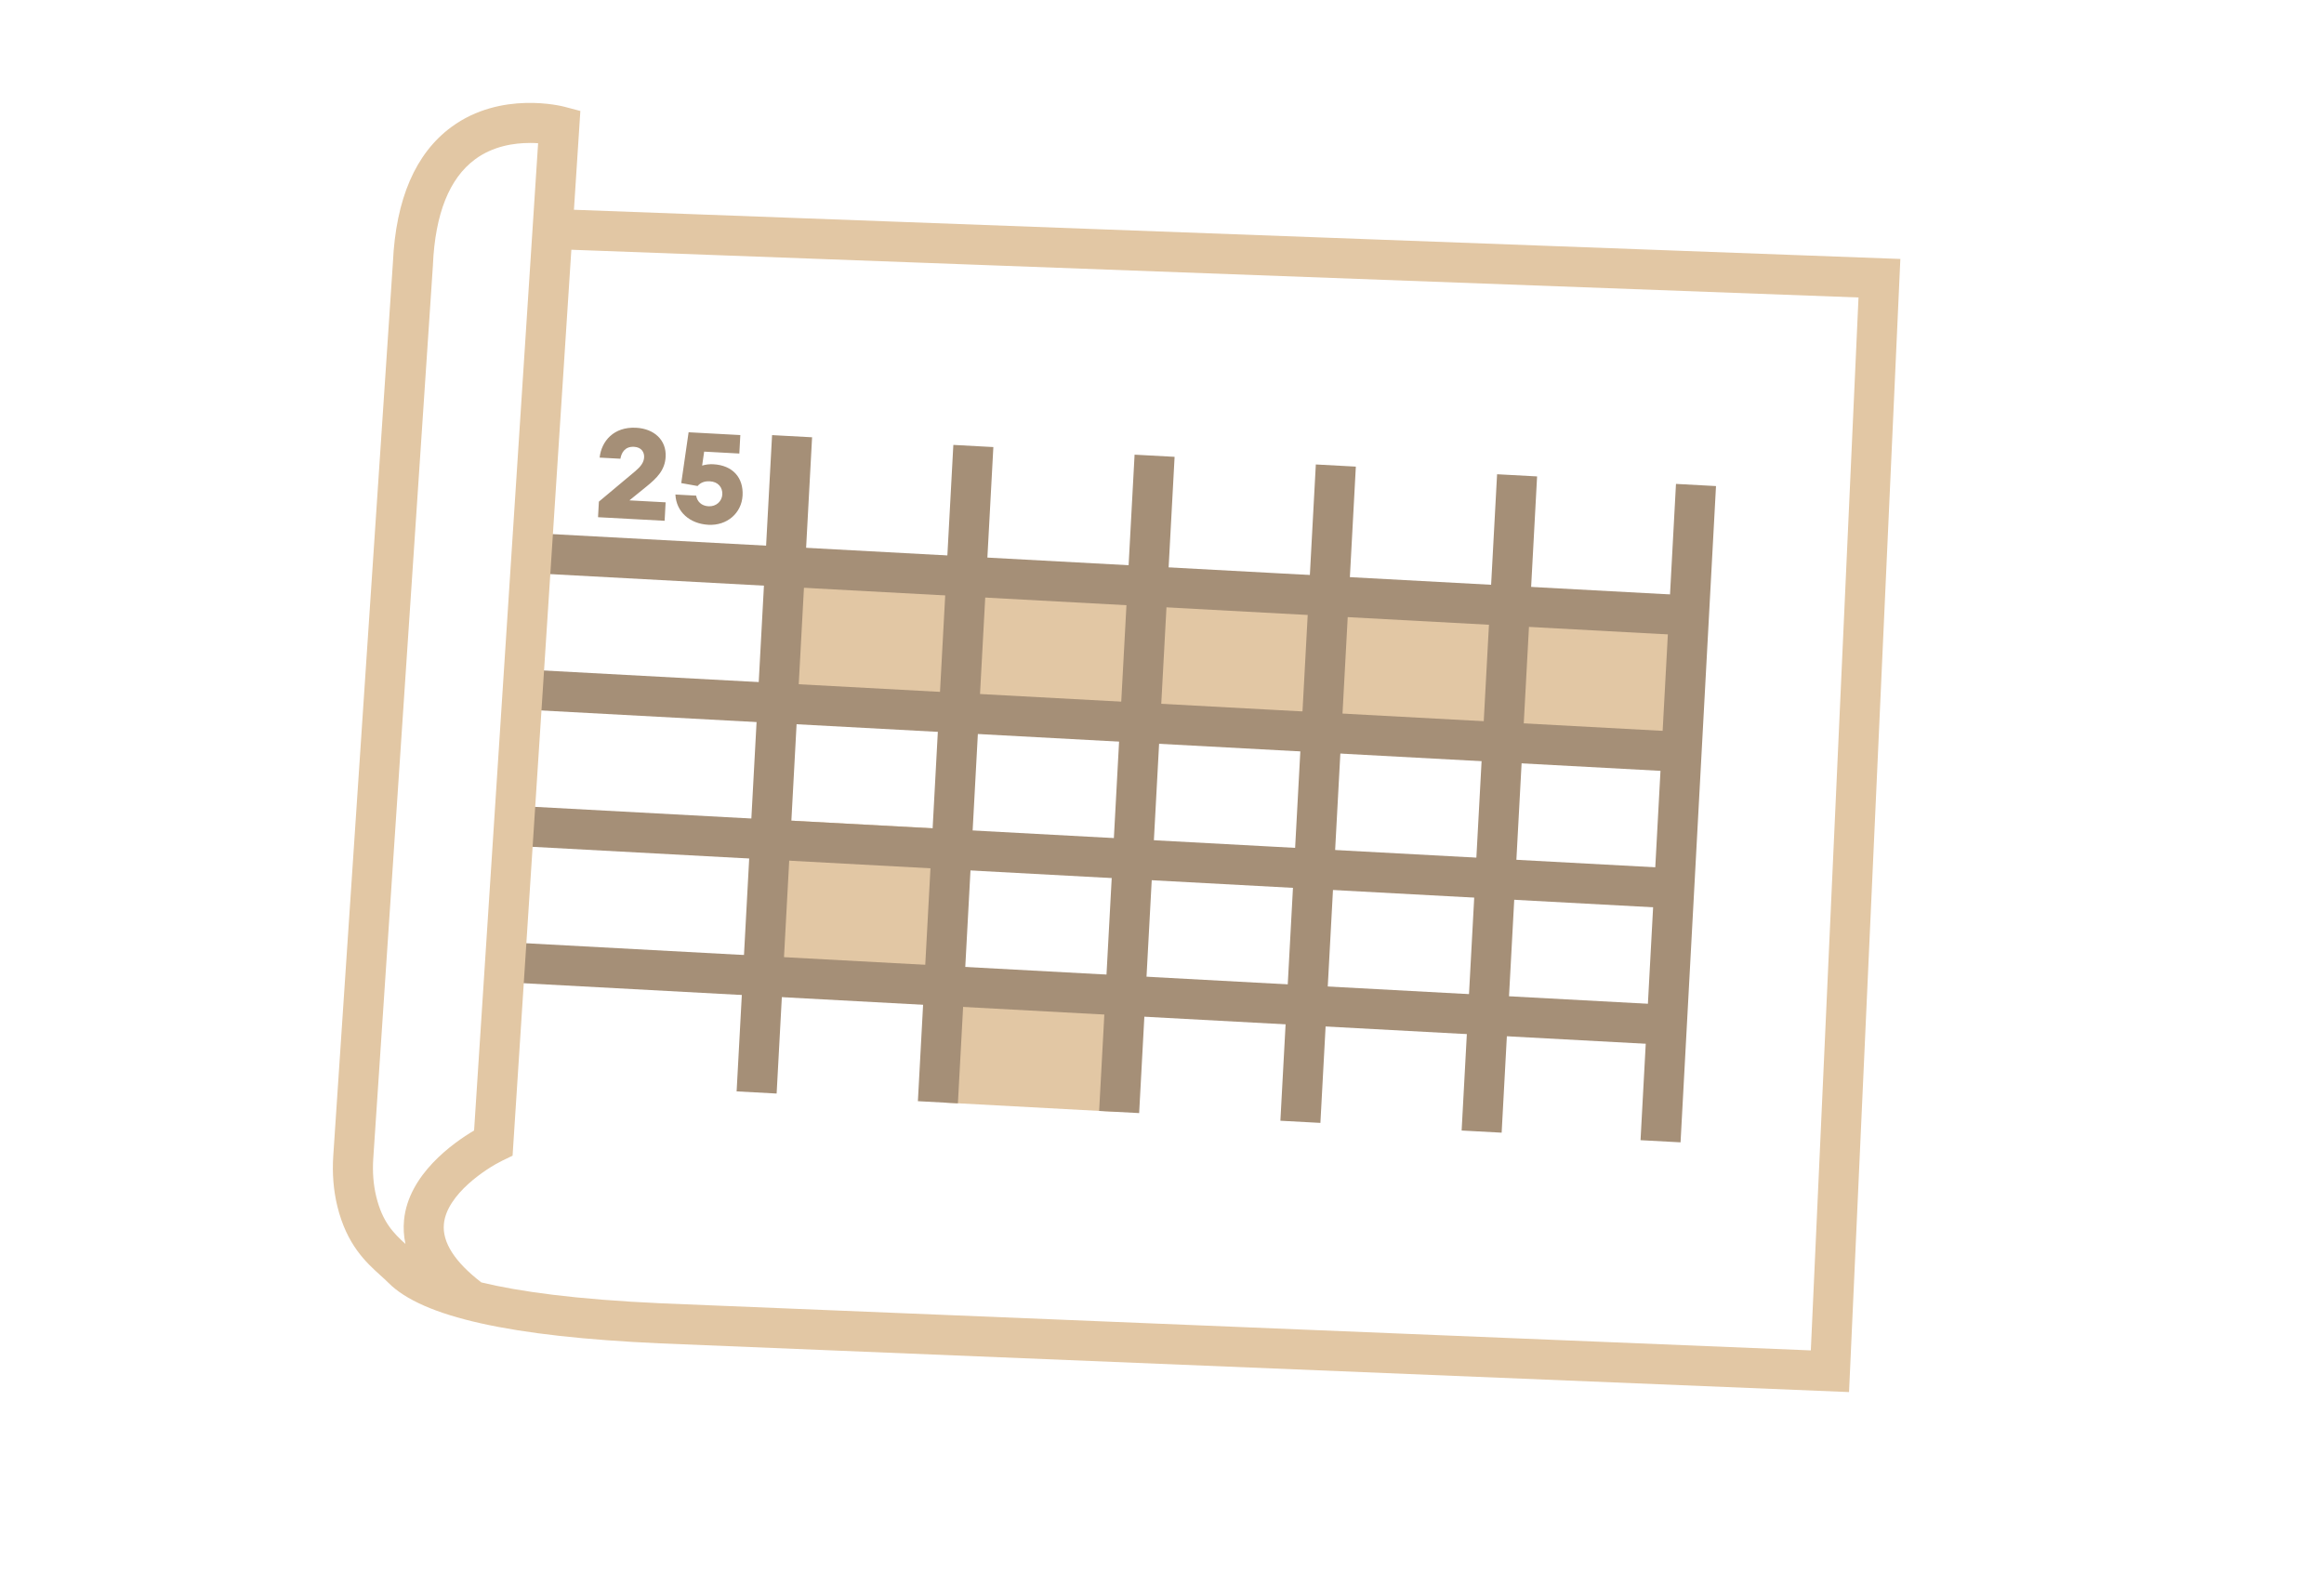 <svg width="384" height="262" viewBox="0 0 384 262" fill="none" xmlns="http://www.w3.org/2000/svg">
<g clip-path="url(#clip0_5470_2047)">
<path d="M281.279 100.447L128.818 92.223L127.517 116.319L279.978 124.543L281.279 100.447Z" fill="#E2C7A4"/>
<path d="M155 136.901L126.483 135.363L125.182 159.458L153.698 160.997L155 136.901Z" fill="#E2C7A4"/>
<path d="M185.874 164.678L157.357 163.14L156.329 182.183L184.845 183.721L185.874 164.678Z" fill="#E2C7A4"/>
<path d="M88.665 88.109L88.309 94.716L280.771 105.098L281.128 98.491L88.665 88.109Z" fill="#A58F77"/>
<path d="M87.445 110.651L87.088 117.258L279.546 127.64L279.903 121.033L87.445 110.651Z" fill="#A58F77"/>
<path d="M86.229 133.193L85.872 139.8L278.334 150.182L278.691 143.575L86.229 133.193Z" fill="#A58F77"/>
<path d="M85.157 155.751L84.8 162.358L277.258 172.74L277.615 166.133L85.157 155.751Z" fill="#A58F77"/>
<path d="M127.571 71.89L121.713 180.321L128.325 180.677L134.183 72.247L127.571 71.89Z" fill="#A58F77"/>
<path d="M157.523 73.508L151.665 181.938L158.277 182.295L164.135 73.865L157.523 73.508Z" fill="#A58F77"/>
<path d="M187.47 75.121L181.612 183.552L188.224 183.908L194.082 75.478L187.47 75.121Z" fill="#A58F77"/>
<path d="M217.418 76.739L211.561 185.169L218.172 185.526L224.03 77.095L217.418 76.739Z" fill="#A58F77"/>
<path d="M247.367 78.356L241.509 186.786L248.121 187.143L253.978 78.713L247.367 78.356Z" fill="#A58F77"/>
<path d="M276.927 79.952L271.069 188.383L277.681 188.739L283.539 80.309L276.927 79.952Z" fill="#A58F77"/>
<path d="M98.814 85.449L98.955 82.881L104.996 77.825C105.88 77.07 106.382 76.4 106.429 75.56C106.476 74.719 105.993 73.89 104.77 73.824C103.189 73.738 102.663 74.89 102.511 75.793L99.079 75.606C99.375 72.898 101.405 70.477 105.113 70.675C108.104 70.835 110.133 72.719 109.985 75.478C109.868 77.665 108.571 78.969 106.784 80.413L103.999 82.671L109.981 82.994L109.818 86.045L98.822 85.453L98.814 85.449ZM122.325 71.882L122.161 74.933L116.35 74.618L116.015 76.922C116.614 76.743 117.253 76.673 117.865 76.704C121.086 76.879 122.854 78.938 122.698 81.861C122.543 84.784 120.124 86.874 117.051 86.707C113.978 86.539 111.738 84.585 111.598 81.705L115.029 81.892C115.189 82.85 115.89 83.585 117.066 83.647C118.371 83.718 119.286 82.795 119.349 81.701C119.411 80.522 118.659 79.596 117.292 79.522C116.241 79.463 115.649 79.857 115.263 80.3L112.564 79.818L113.779 71.419L122.328 71.882H122.325Z" fill="#A58F77"/>
<path d="M305.521 230L109.062 221.952C84.442 220.854 69.766 217.581 64.177 211.945C63.791 211.556 63.343 211.151 62.872 210.727C60.515 208.598 57.29 205.683 55.732 199.269C55.097 196.653 54.875 193.859 55.066 190.967L64.92 43.396C65.396 32.884 68.656 25.337 74.603 20.97C82.791 14.961 92.836 17.53 93.26 17.639L95.893 18.335L94.834 34.658L314 42.785L305.521 230ZM79.534 211.883C85.669 213.366 95.036 214.701 109.346 215.339L299.207 223.115L307.086 49.149L94.405 41.263L84.695 190.944L82.958 191.784C80.446 193.01 73.809 197.284 73.345 202.234C73.061 205.262 75.145 208.508 79.531 211.883H79.534ZM87.55 23.621C84.925 23.621 81.443 24.138 78.479 26.337C74.245 29.474 71.908 35.324 71.534 43.731V43.805L61.676 191.411C61.528 193.629 61.691 195.75 62.171 197.712C63.191 201.915 65.022 203.737 66.993 205.527C66.712 204.231 66.634 202.919 66.759 201.596C67.479 194.049 74.876 188.83 78.335 186.783L88.913 23.663C88.497 23.636 88.037 23.617 87.554 23.617L87.55 23.621Z" fill="#E2C7A4"/>
</g>
<defs>
<clipPath id="clip0_5470_2047">
<rect width="259" height="213" fill="white" transform="translate(55 17)"/>
</clipPath>
</defs>
</svg>
